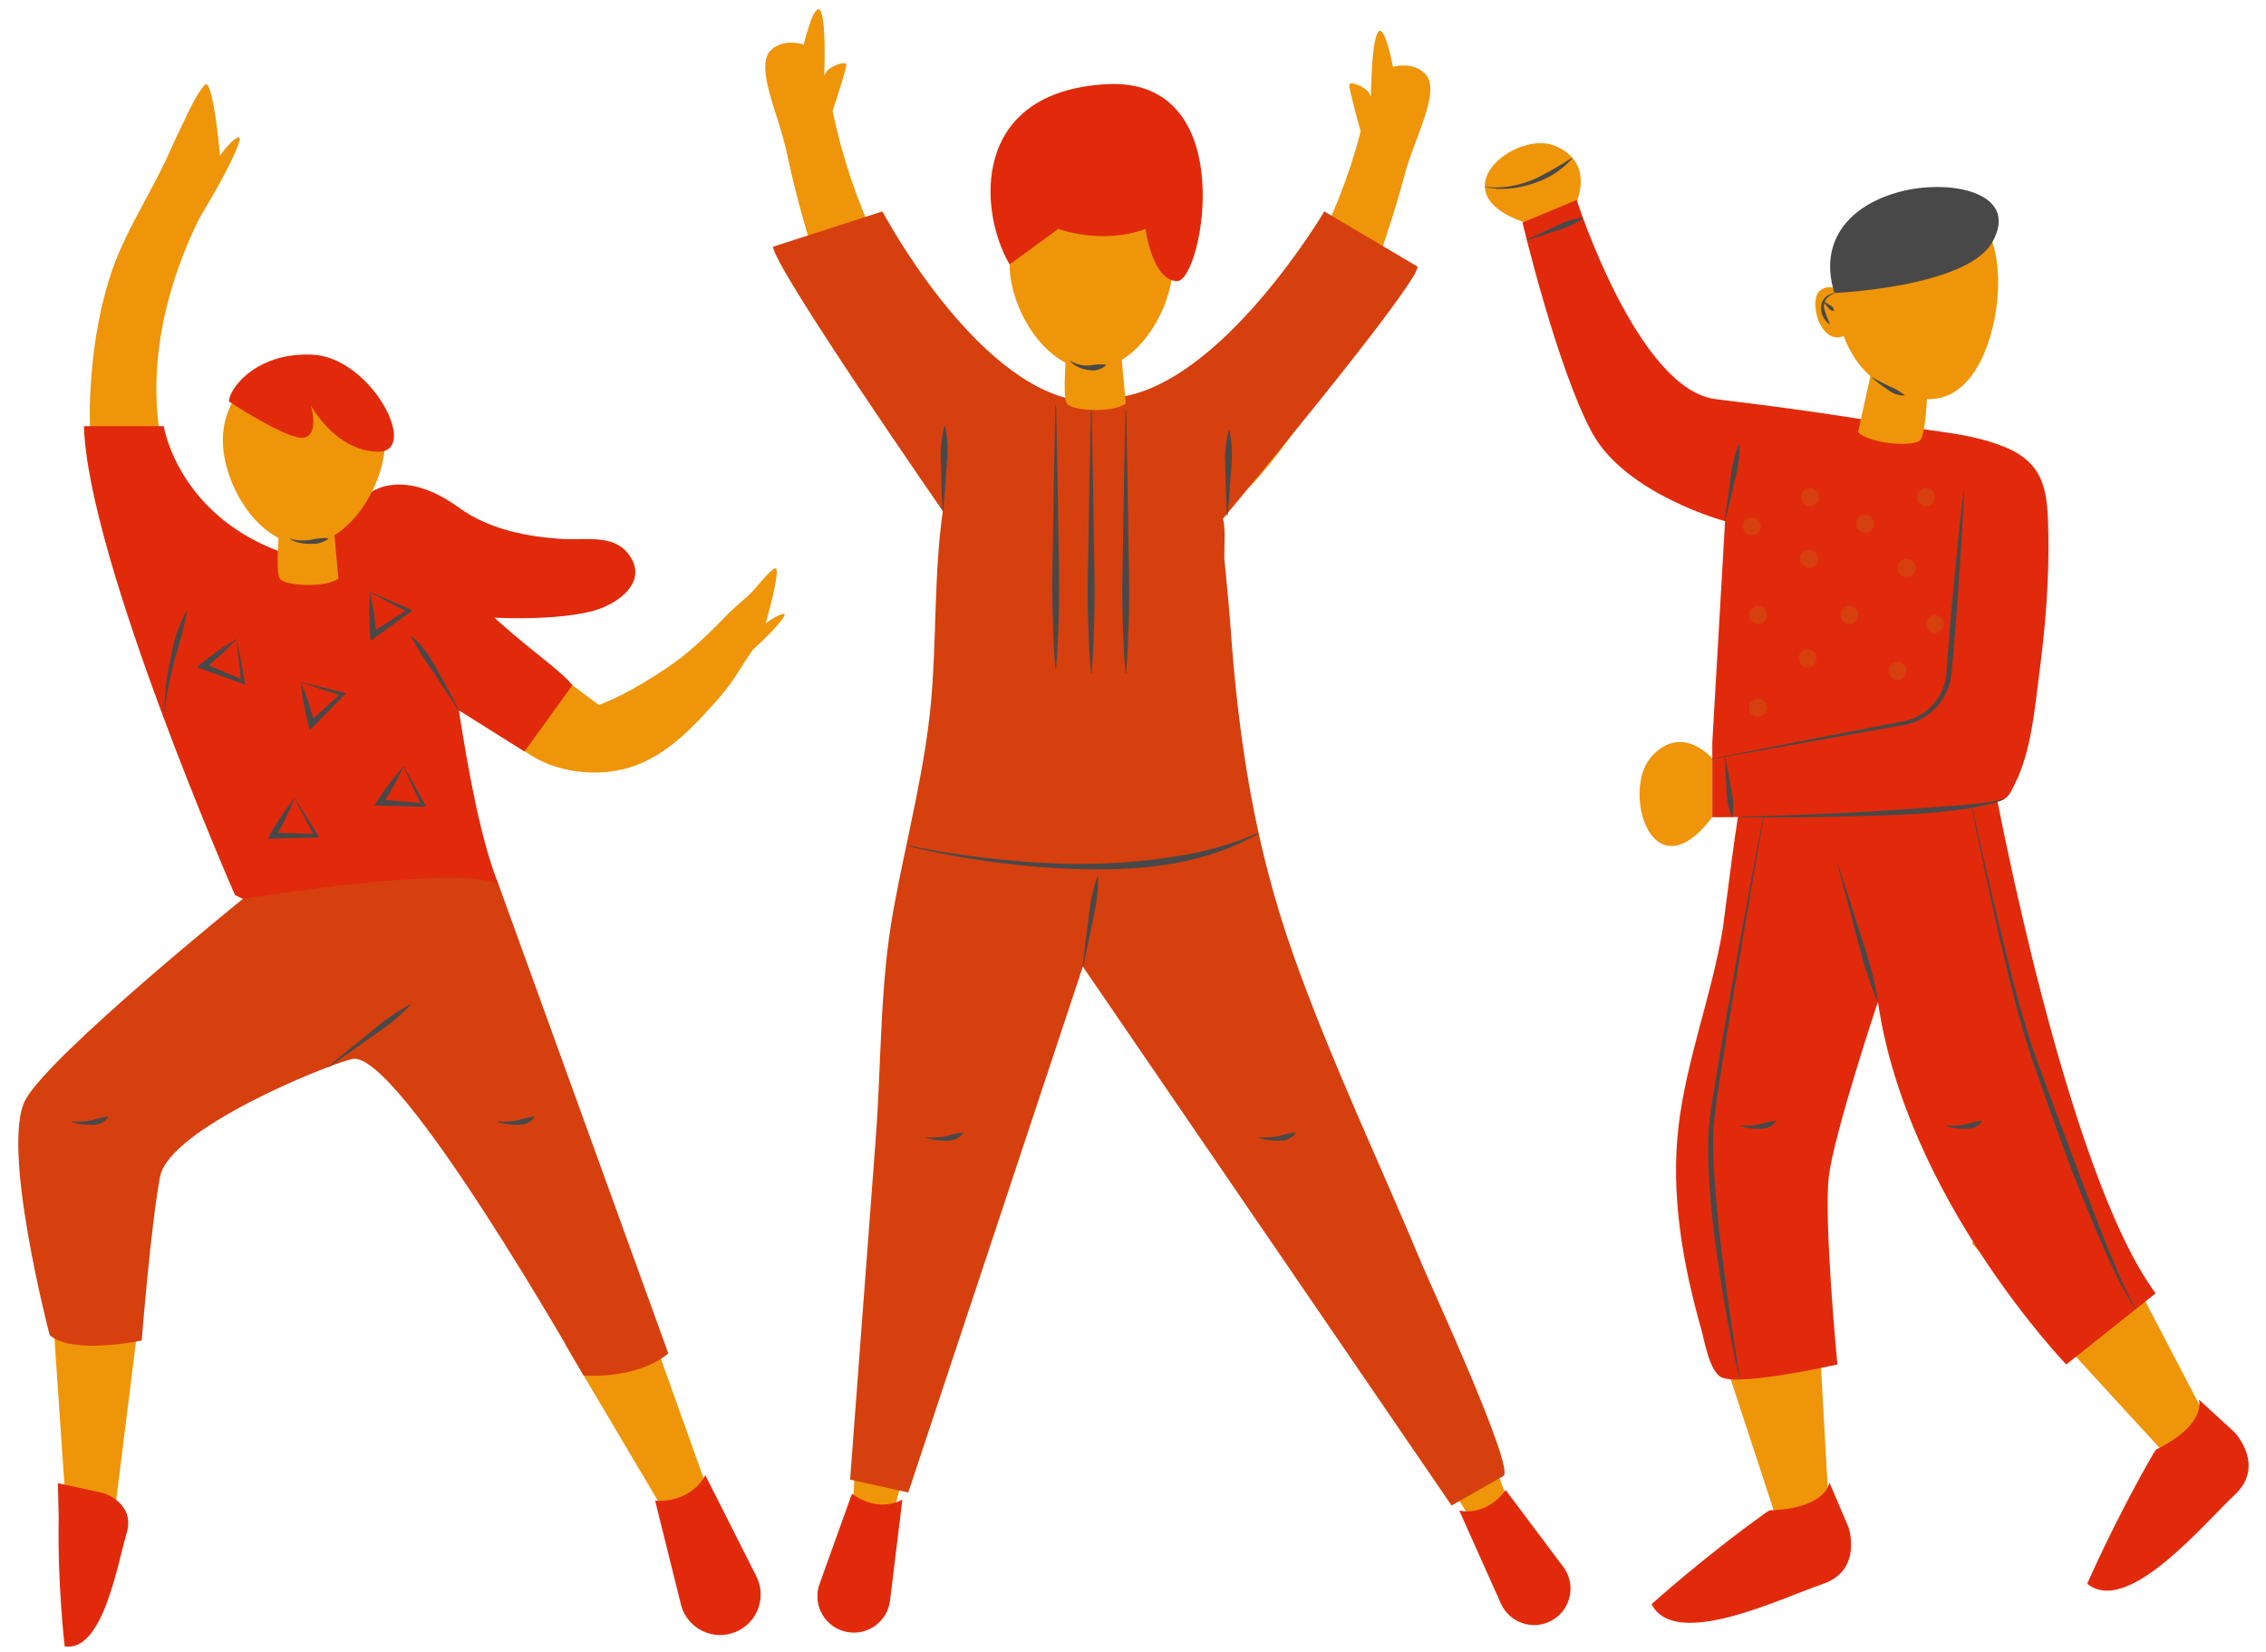 <?xml version="1.0" encoding="UTF-8" standalone="no"?><svg xmlns="http://www.w3.org/2000/svg" xmlns:xlink="http://www.w3.org/1999/xlink" fill="#000000" height="370.5" preserveAspectRatio="xMidYMid meet" version="1" viewBox="-4.1 -2.1 508.0 370.5" width="508" zoomAndPan="magnify"><g><g fill="#ef9509" id="change1_1"><path d="M315.42,14.46c-2.85-2.92-7.24-1.56-7.24-1.56s-1.89-10.14-3.39-7.72c-1.49,2.42-1.55,14.41-1.55,14.41 s0,0-0.5-0.96c-0.5-0.96-4.29-2.87-4.34-1.65c-0.05,0.94,1.72,7.44,2.54,10.39c-2.61,10.11-6.57,20.06-11.56,29.28 c-3.35,6.19-5.27,10.4-11.36,18.39c-3.57,4.69-9.49,8.4-16.46,10.94c-39.65,6.91-53.4-7.81-53.4-7.81l-5.16-6.63 c-5.68-8.3-7.38-12.61-10.4-18.96c-4.51-9.47-7.95-19.6-10.04-29.84c0.97-2.91,3.07-9.31,3.07-10.25c0-1.22-3.88,0.48-4.42,1.42 c-0.54,0.94-0.54,0.94-0.54,0.94s0.55-11.98-0.82-14.47s-3.78,7.53-3.78,7.53s-4.31-1.59-7.3,1.19c-2.22,2.06-1.1,6.8-0.45,9.28 c1.22,4.68,3.02,9.2,4,13.93c0.63,3.02,1.34,6.03,2.11,9.02c1.84,7.17,3.99,14.25,6.44,21.24c5.06,14.39,11.31,29.14,20.99,41.08 c1.38,1.7,2.84,3.34,4.41,4.88c9.59,9.4,5.93-10.08,8.61-9.07c0,0,29.97,10.97,29.97,10.97l19.76-8.63 c1.63,6.25,3.56,13.63,3.56,13.63c-0.04-0.14,2.68-4.69,3.09-5.04c1.65-1.45,4.24-2.62,5.71-4.26 c10.28-11.43,17.84-24.78,23.63-38.89c2.81-6.84,5.32-13.82,7.52-20.88c0.92-2.95,1.79-5.91,2.57-8.9 c1.23-4.67,3.25-9.1,4.72-13.71C316.17,21.31,317.54,16.64,315.42,14.46z" fill="inherit"/><path d="M187.96 319.34L187.11 335.8 196.26 336.79 199.71 323.94z" fill="inherit"/><path d="M328.47 319.45L334.11 334.92 325.67 338.56 318.58 327.3z" fill="inherit"/></g><g id="change2_3"><path d="M314.85,281.81c-9.69-23.26-20.59-46.04-29.01-69.81c-8.63-24.35-12.29-48.09-14.09-73.71 c-0.35-4.99-0.91-9.95-1.35-14.93c-0.14-1.51,0.4-8.28-0.49-9.3c0,0,0.15,0.17,0.15,0.17s43.24-51.83,43.67-56.52l-20.94-12.4 c0,0-23.28,39.4-46.87,41.75l0.59,0.66c-2.3,0.05-4.51,0.09-6.67,0.07c-0.71-0.01-1.42-0.02-2.11-0.04 c-23.44-3.53-44.01-42.44-44.01-42.44l-24.51,7.91c0.19,4.7,38.05,59.28,38.05,59.28c-1.99,14.07-1.37,28.23-2.6,42.38 c-1.35,15.47-5.58,31.24-8.42,46.77c-3.12,17.05-2.71,34.15-4,51.38c-0.84,11.12-1.67,22.25-2.51,33.37 c-1.09,14.42-2.16,28.84-3.25,43.27l13.04,2.9l39.14-117.92l82.66,120.84l11.62-6.62C335.65,327.31,316.29,285.27,314.85,281.81z" fill="#d6400e"/></g><g fill="#ef9509" id="change1_4"><path d="M258.83,57.2c0,10.1-8.19,23.49-18.29,23.49S222.24,67.3,222.24,57.2s8.19-18.29,18.29-18.29 S258.83,47.1,258.83,57.2z" fill="inherit"/><path d="M235.07,75.91c0,0-1.1,10.82,0,12.48c1.1,1.65,10.28,2.2,13.21,0l-1.46-15.96L235.07,75.91z" fill="inherit"/></g><g id="change3_2"><path d="M186.9,332.83l-7.4,20.62c-1.41,4.62,1.48,9.44,6.22,10.38l0,0c4.66,0.93,9.13-2.3,9.71-7.02l2.77-22.66 C198.19,334.15,193.08,337.39,186.9,332.83z" fill="#e12a0b"/></g><g id="change3_3"><path d="M333.44,332.02l13.15,17.53c2.7,4,1.36,9.46-2.88,11.76l0,0c-4.18,2.26-9.4,0.49-11.34-3.85l-9.32-20.84 C323.05,336.61,328.89,338.2,333.44,332.02z" fill="#e12a0b"/></g><g id="change4_34"><path d="M235.93,78.83c0.57,0.39,1.22,0.65,1.87,0.81c0.65,0.17,1.32,0.24,1.97,0.23c0.67-0.01,1.3-0.2,1.96-0.23 c0.34,0,0.66-0.05,1.01-0.03c0.35-0.01,0.7-0.01,1.09,0.05l0.04,0.12c-0.55,0.54-1.24,0.87-1.95,1.07 c-0.72,0.21-1.49,0.09-2.22-0.01c-0.74-0.12-1.46-0.33-2.12-0.63c-0.66-0.34-1.28-0.74-1.74-1.29L235.93,78.83z" fill="#494848"/></g><g id="change4_3"><path d="M203.55,252.9c1.42,0.11,2.85,0.07,4.2-0.17c0.69-0.12,1.3-0.41,1.96-0.52c0.66-0.13,1.29-0.29,2.07-0.41 l0.07,0.1c-0.41,0.68-1.06,1.16-1.77,1.46c-0.71,0.31-1.49,0.31-2.24,0.33c-1.49,0.01-2.95-0.2-4.32-0.69L203.55,252.9z" fill="#494848"/></g><g id="change4_4"><path d="M278.07,252.9c1.42,0.11,2.85,0.07,4.2-0.17c0.69-0.12,1.3-0.41,1.96-0.52c0.66-0.13,1.29-0.29,2.07-0.41 l0.07,0.1c-0.41,0.68-1.06,1.16-1.77,1.46c-0.71,0.31-1.49,0.31-2.24,0.33c-1.49,0.01-2.95-0.2-4.32-0.69L278.07,252.9z" fill="#494848"/></g><g id="change4_5"><path d="M238.59,214.64l0.6-5.09l0.66-5.08c0.23-1.69,0.35-3.4,0.71-5.07c0.36-1.67,0.77-3.33,1.38-4.96l0.12,0.02 c0.05,1.73-0.09,3.44-0.3,5.14c-0.19,1.7-0.63,3.35-0.95,5.03l-1.02,5.02l-1.08,5.01L238.59,214.64z" fill="#494848"/></g><g id="change3_4"><path d="M222.24,57.2l10.91-7.97c0,0,9.85,3.66,19.55,0c0,0,1.52,11.73,7.14,11.7 c5.62-0.03,14.54-45.88-15.96-44.15S215.27,45.33,222.24,57.2z" fill="#e12a0b"/></g><g id="change4_17"><path d="M199.73,187.53c6.5,1.37,13.08,2.33,19.68,3.03c6.6,0.69,13.23,1.1,19.85,1.05 c3.31-0.03,6.62-0.16,9.91-0.45c3.29-0.28,6.57-0.62,9.83-1.16c6.53-0.95,12.92-2.69,19.01-5.37l0.07,0.13 c-5.73,3.47-12.26,5.49-18.83,6.72c-1.65,0.3-3.31,0.52-4.97,0.74c-1.67,0.17-3.33,0.34-5,0.42c-3.34,0.2-6.68,0.24-10.02,0.17 c-6.68-0.1-13.33-0.66-19.93-1.5c-6.6-0.89-13.16-2.05-19.63-3.62L199.73,187.53z" fill="#494848"/></g><g id="change4_6"><path d="M207.19,112.51c-0.16-3.18-0.24-6.36-0.31-9.54c-0.03-1.59-0.19-3.18-0.04-4.77 c0.14-1.59,0.33-3.17,0.78-4.75l0.15,0c0.38,1.6,0.5,3.19,0.57,4.78c0.07,1.59-0.16,3.17-0.26,4.76c-0.21,3.17-0.44,6.34-0.74,9.51 L207.19,112.51z" fill="#494848"/></g><g id="change4_7"><path d="M270.94,113.51c-0.16-3.18-0.24-6.36-0.31-9.54c-0.03-1.59-0.19-3.18-0.04-4.77 c0.14-1.59,0.33-3.17,0.78-4.75l0.15,0c0.38,1.6,0.5,3.19,0.57,4.78c0.07,1.59-0.16,3.17-0.26,4.76c-0.21,3.17-0.44,6.34-0.74,9.51 L270.94,113.51z" fill="#494848"/></g><g id="change4_8"><path d="M240.61,89.84l0.3,14.76l0.22,14.76c0.08,4.92,0.25,9.84,0.15,14.76c-0.14,4.92-0.25,9.84-0.68,14.76h-0.15 c-0.43-4.92-0.54-9.84-0.68-14.76c-0.1-4.92,0.07-9.84,0.15-14.76l0.23-14.76l0.3-14.76H240.61z" fill="#494848"/></g><g id="change4_9"><path d="M248.36,89.84l0.3,14.76l0.22,14.76c0.08,4.92,0.25,9.84,0.15,14.76c-0.14,4.92-0.25,9.84-0.68,14.76h-0.15 c-0.43-4.92-0.54-9.84-0.68-14.76c-0.1-4.92,0.07-9.84,0.15-14.76l0.23-14.76l0.3-14.76H248.36z" fill="#494848"/></g><g id="change4_10"><path d="M232.66,88.84l0.3,14.76l0.22,14.76c0.08,4.92,0.25,9.84,0.15,14.76c-0.14,4.92-0.25,9.84-0.68,14.76h-0.15 c-0.43-4.92-0.54-9.84-0.68-14.76c-0.1-4.92,0.07-9.84,0.15-14.76l0.23-14.76l0.3-14.76H232.66z" fill="#494848"/></g><g><g id="change5_6"><path d="M78.7,108.54c0,0,7.18-6.17,20.13,3.22c6.73,4.88,15.38,6.56,23.53,7.01c4.59,0.26,10.74-1.02,14.12,2.99 c5.37,6.39-2.09,11.72-7.85,13.19c-18.25,4.66-68.85-1.1-65.57-15.88S78.7,108.54,78.7,108.54z" fill="#e12a0b"/></g><g><g id="change1_10"><path d="M116.96,146.11l13.18,9.87c3.38-1.3,6.63-2.95,9.73-4.81c8.74-5.22,12.19-8.38,19.27-15.62 c2.1-2.15,4.18-3.53,6.15-5.81c0.32-0.36,4.08-5,4.6-4.34c0.89,1.12-2.34,12.27-2.34,12.27s2.81-2.09,4.07-2.1 c1.14-0.01-3.14,4.64-6.92,7.98c-3.93,5.77-4.33,7.27-9,12.45c-6.94,7.7-14.26,14.8-25.54,15.11 c-10.59,0.29-18.88-4.37-24.17-13L116.96,146.11z" fill="#ef9509"/></g><g id="change1_3"><path d="M45.87,37.65c2.5-4.69,4.6-9.31,3.46-8.96c-1.58,0.48-4.11,4.1-4.11,4.1s-1.3-14.92-2.97-15.97 c-0.18-0.11-0.41,0.04-0.67,0.36c-1.78,2.2-2.98,4.9-4.22,7.43c-1.23,2.52-2.42,5.06-3.56,7.63 c-4.22,9.43-10.31,18.16-13.36,28.06c-1.89,6.08-3.09,12.35-3.75,18.67c-0.67,6.42-0.93,13.01-0.3,19.45 c0.28,10.43,17.33,5.51,17.33,5.51c-7.02-22.9,0.86-44.91,6.79-56.91c0.34-0.6,3.16-5.44,3.51-6.03 C44.64,39.92,45.26,38.78,45.87,37.65z" fill="#ef9509"/></g><g id="change1_5"><path d="M122.59 299.31L144.53 336.33 154.23 331.05 140.37 292.22z" fill="#ef9509"/></g><g id="change1_7"><path d="M7.79 293.27L10.71 336.2 21.75 335.87 26.86 294.94z" fill="#ef9509"/></g></g><g><g id="change3_1"><path d="M124.21,151.56c-2.26-3.16-12-9.75-18.88-16.52c-6.15-6.05-14.4-9.48-23.02-9.55 c-44.81-0.31-49.7-32.03-49.7-32.03H14.72c0.83,29.72,33.85,105.12,33.85,105.12c23.39,12.38,59.17-2.18,59.17-2.18 c-3.77-9.15-6.78-24.85-8.96-39.21l14.7,9.23L124.21,151.56z" fill="#e12a0b"/></g><g id="change1_9"><path d="M82.26,96.61c0,10.05-8.14,23.37-18.2,23.37s-18.2-13.31-18.2-23.37c0-10.05,8.14-18.2,18.2-18.2 S82.26,86.56,82.26,96.61z" fill="#ef9509"/></g><g id="change1_2"><path d="M58.63,115.23c0,0-1.09,10.77,0,12.41s10.22,2.19,13.14,0l-1.46-15.88L58.63,115.23z" fill="#ef9509"/></g></g><g><g id="change2_2"><path d="M107.73,196.4c-7.45-5.07-57.38,3.06-57.38,3.06s-42.9,34.63-48.69,44.95 c-5.78,10.32,5.37,52.84,5.37,52.84c4.95,4.54,20.64,1.24,20.64,1.24s2.06-26.01,4.12-36.74c2.06-10.73,36.91-24.89,43.02-26.38 c10.28-2.51,51.92,70.97,51.92,70.97s11.77,1.03,19-4.95L107.73,196.4z" fill="#d6400e"/></g></g><g id="change4_33"><path d="M32.77,157.52c-0.04-1.94,0.11-3.87,0.32-5.81c0.23-1.93,0.55-3.84,0.93-5.75 c0.39-1.9,0.74-3.82,1.37-5.66c0.63-1.84,1.37-3.64,2.33-5.35l0.11,0.04c-0.16,0.97-0.36,1.92-0.6,2.85 c-0.2,0.95-0.46,1.87-0.69,2.81c-0.46,1.86-1.11,3.68-1.59,5.53s-0.92,3.73-1.27,5.62c-0.36,1.89-0.67,3.8-0.8,5.72L32.77,157.52 z" fill="#494848"/></g><g id="change4_14"><path d="M98.72,157.29c-1.82-2.79-3.63-5.6-5.47-8.36c-0.92-1.38-1.94-2.71-2.79-4.12 c-0.87-1.41-1.65-2.86-2.57-4.25l0.08-0.09c0.72,0.46,1.35,1.07,1.91,1.7c0.58,0.62,1.09,1.29,1.59,1.96 c1.01,1.35,1.77,2.85,2.6,4.29c1.66,2.9,3.25,5.83,4.75,8.81L98.72,157.29z" fill="#494848"/></g><g id="change4_13"><path d="M60.97,118.61c0.65,0.32,1.37,0.43,2.08,0.47c0.71,0.05,1.42,0.02,2.13-0.08c0.71-0.08,1.4-0.32,2.11-0.36 c0.36-0.04,0.72-0.07,1.09-0.07c0.36-0.02,0.74-0.02,1.14,0.03l0.03,0.1c-0.63,0.48-1.33,0.76-2.06,0.98 c-0.73,0.2-1.5,0.18-2.26,0.17c-0.76-0.01-1.52-0.08-2.26-0.25c-0.73-0.18-1.47-0.42-2.07-0.9L60.97,118.61z" fill="#494848"/></g><g id="change4_32"><path d="M69.43,237.11l4.47-3.7l4.51-3.65c1.51-1.21,2.95-2.5,4.55-3.6c1.59-1.1,3.21-2.17,4.95-3.07l0.07,0.1 c-1.34,1.43-2.8,2.71-4.29,3.94c-1.49,1.24-3.12,2.28-4.69,3.4l-4.73,3.36l-4.76,3.31L69.43,237.11z" fill="#494848"/></g><g id="change4_11"><path d="M107.47,249.34c1.42,0.11,2.83,0.07,4.18-0.17c0.68-0.12,1.29-0.41,1.94-0.51 c0.66-0.13,1.28-0.29,2.06-0.41l0.07,0.1c-0.41,0.67-1.06,1.15-1.76,1.46c-0.71,0.31-1.49,0.31-2.22,0.33 c-1.49,0.01-2.94-0.2-4.3-0.68L107.47,249.34z" fill="#494848"/></g><g id="change4_1"><path d="M11.92,249.34c1.42,0.11,2.83,0.07,4.18-0.17c0.68-0.12,1.3-0.41,1.94-0.51 c0.66-0.13,1.28-0.29,2.06-0.41l0.07,0.1c-0.41,0.67-1.06,1.15-1.76,1.46c-0.71,0.31-1.49,0.31-2.22,0.33 c-1.49,0.01-2.94-0.2-4.3-0.68L11.92,249.34z" fill="#494848"/></g><g><g id="change5_3"><path d="M142.77,334.41l5.88,23.66c1.55,5.14,7.2,7.82,12.16,5.77l0,0c4.89-2.02,7.03-7.77,4.64-12.49 l-11.43-22.68C154.03,328.67,151.3,334.83,142.77,334.41z" fill="#e12a0b"/></g><g id="change5_1"><path d="M19.03,332.69c0,0,7.32,2.17,5.25,9.06s-5.29,26.65-13.88,25.32c0,0-1.64-14.03-1.34-28.75l-0.18-7.84 L19.03,332.69z" fill="#e12a0b"/></g></g><g id="change5_2"><path d="M47.25,87.95c0,0,13.48,8.89,16.89,8.07c3.41-0.83,1.44-7.23,1.44-7.23s5.51,10.28,15.05,10.4 s-1.47-21.14-14.65-21.76C52.78,76.82,47.01,85.66,47.25,87.95z" fill="#e12a0b"/></g></g><g><g fill="#ef9509" id="change1_8"><path d="M402.46 274.6L405.87 335.54 394.29 338.87 374.11 277.35z" fill="inherit"/><path d="M462.62 262.46L490.87 316.56 481.7 324.37 437.93 276.67z" fill="inherit"/><path d="M379.75,168c0,0-6.68-8.03-13.59-0.48c-6.9,7.55,0.05,31.44,13.59,13.63L379.75,168z" fill="inherit"/><path d="M349.21,43.46c0,0,4.4-8.91-4.56-12.8S317.84,41.25,338,47.88L349.21,43.46z" fill="inherit"/></g><g id="change5_4"><path d="M443.14,174.61c0,0,15.97,86.3,36.02,113.3l-20.04,15.95c0,0-35.81-37.2-42.22-81.32 c0,0-9.83,29.38-11,39.2c-1.18,9.82,1.91,42.13,1.91,42.13s-21.9,4.91-26,2.86c-2.7-1.35-3.79-8.18-4.49-10.67 c-4.18-14.74-6.91-30.18-5.13-45.52c1.76-15.11,7.5-29.52,9.95-44.53c0.3-1.82,3.51-28.49,4.17-28.53 C386.3,177.47,443.14,174.61,443.14,174.61z" fill="#e12a0b"/></g><g id="change3_5"><path d="M349.37,42.73c0,0,13.62,42.56,31.21,44.68c13.71,1.65,27.41,3.51,41.02,5.9 c8.11,1.43,16.64,1.74,24.29,5.07c8.83,3.85,9.05,10.57,9.22,19.31c0.19,10.36-0.67,20.78-2.01,31.04 c-1.05,7.96-1.79,17.6-5.48,24.89c-0.61,1.19-1.15,2.74-2.4,3.44c-7.36,4.09-65.45,4.09-65.45,4.09v-16.77l2.86-49.61 c0,0-22.37-6.02-29.86-19.93c-7.87-14.61-15.55-47.04-15.55-47.04L349.37,42.73z" fill="#e12a0b"/></g><g fill="#e12a0b" id="change5_5"><path d="M391.87,337.03l0.76-0.46c12.95-0.44,13.38-6.28,13.38-6.28l0,0l4.29,10.05c0,0,3.32,9.67-5.79,12.75 c-9.11,3.08-33.13,14.91-38.35,4.51C366.17,357.59,377.64,347.21,391.87,337.03z" fill="inherit"/><path d="M478.74,323.69l0.5-0.73c11.62-5.75,9.6-11.24,9.6-11.24l0,0l8.05,7.38c0,0,7.01,7.44-0.01,14 c-7.02,6.57-24.03,27.25-33.06,19.93C463.81,353.03,469.98,338.84,478.74,323.69z" fill="inherit"/></g><g id="change4_18"><path d="M379.75,168l24.76-4.86l12.39-2.4l6.19-1.2c1.96-0.47,3.82-1.44,5.31-2.81c1.5-1.36,2.62-3.11,3.28-5.01 c0.34-0.97,0.51-1.92,0.59-2.96l0.23-3.15c0.31-4.19,0.65-8.39,1.02-12.58c0.79-8.37,1.56-16.75,2.58-25.11l0.12,0.01 c-0.34,8.41-0.93,16.81-1.5,25.21c-0.31,4.19-0.65,8.39-1.03,12.58l-0.29,3.14c-0.11,1.06-0.32,2.18-0.71,3.2 c-0.75,2.06-2,3.94-3.65,5.37c-1.63,1.46-3.63,2.47-5.77,2.94l-6.22,1.11l-12.43,2.22l-24.86,4.39L379.75,168z" fill="#494848"/></g><g id="change4_19"><path d="M407.99,191.77l2.47,7.62l2.41,7.64c0.81,2.54,1.68,5.07,2.36,7.66c0.67,2.58,1.29,5.19,1.72,7.84 l-0.11,0.03c-1.07-2.47-1.93-5-2.76-7.54c-0.82-2.54-1.44-5.14-2.12-7.72l-2.06-7.74l-2.01-7.76L407.99,191.77z" fill="#494848"/></g><g id="change4_20"><path d="M432.09,250.25c1.4,0.11,2.8,0.07,4.14-0.17c0.67-0.12,1.28-0.41,1.93-0.51c0.65-0.13,1.27-0.29,2.04-0.4 l0.07,0.1c-0.41,0.67-1.05,1.14-1.74,1.44c-0.7,0.31-1.48,0.31-2.2,0.33c-1.47,0.02-2.91-0.2-4.26-0.67L432.09,250.25z" fill="#494848"/></g><g id="change4_21"><path d="M385.92,250.25c1.4,0.11,2.81,0.07,4.14-0.17c0.67-0.12,1.28-0.41,1.93-0.51c0.65-0.13,1.27-0.29,2.04-0.4 l0.07,0.1c-0.41,0.67-1.05,1.14-1.74,1.44c-0.7,0.31-1.48,0.31-2.2,0.33c-1.47,0.02-2.91-0.2-4.26-0.67L385.92,250.25z" fill="#494848"/></g><g id="change4_22"><path d="M385.82,181.06c4.97-0.13,9.94-0.3,14.91-0.51c4.97-0.19,9.93-0.41,14.89-0.7 c4.96-0.29,9.91-0.7,14.85-1.03c2.48-0.14,4.95-0.36,7.41-0.6c1.23-0.11,2.46-0.26,3.68-0.44c1.22-0.19,2.45-0.37,3.61-0.78 l0.05,0.11c-2.28,1.08-4.79,1.49-7.24,1.94c-2.46,0.41-4.94,0.69-7.42,0.97c-4.96,0.49-9.94,0.63-14.91,0.8 c-4.97,0.17-9.95,0.27-14.92,0.34c-4.97,0.05-9.95,0.06-14.92,0.03L385.82,181.06z" fill="#494848"/></g><g id="change4_23"><path d="M382.56,114.76c0.35-2.92,0.77-5.83,1.18-8.75c0.21-1.45,0.33-2.93,0.68-4.35 c0.35-1.43,0.74-2.85,1.33-4.23l0.12,0.02c0.06,1.5-0.08,2.98-0.27,4.43c-0.18,1.46-0.6,2.88-0.92,4.31 c-0.65,2.87-1.3,5.74-2.02,8.59L382.56,114.76z" fill="#494848"/></g><g id="change4_24"><path d="M391.27,181.16c-1.82,10.43-3.6,20.86-5.35,31.3c-1.75,10.44-3.51,20.88-5.04,31.34 c-0.2,1.3-0.36,2.62-0.54,3.93c-0.17,1.31-0.23,2.6-0.34,3.91l-0.04,3.94l0.13,3.95c0.15,2.63,0.33,5.26,0.59,7.89 c0.1,1.32,0.24,2.63,0.38,3.94c0.14,1.31,0.27,2.63,0.43,3.94c1.16,10.51,2.77,20.96,4.39,31.43l-0.12,0.02 c-2.3-10.34-4.09-20.79-5.47-31.31c-0.65-5.27-1.17-10.55-1.39-15.86l-0.08-3.99l0.1-4c0.13-1.33,0.22-2.68,0.41-3.99 c0.2-1.31,0.38-2.62,0.6-3.93c1.65-10.47,3.53-20.88,5.4-31.3c1.9-10.41,3.85-20.82,5.82-31.22L391.27,181.16z" fill="#494848"/></g><g id="change4_25"><path d="M437.99,178.63c2.1,9.69,4.3,19.37,6.66,29.01c1.17,4.82,2.37,9.63,3.68,14.41 c1.3,4.79,2.7,9.52,4.42,14.17c3.38,9.33,6.9,18.6,10.39,27.87c1.73,4.65,3.53,9.26,5.38,13.86l1.41,3.44l1.48,3.41 c1.03,2.24,2.04,4.52,3.38,6.6l-0.1,0.07c-2.88-4.08-4.89-8.67-6.94-13.18c-2.02-4.54-3.87-9.15-5.73-13.75 c-3.65-9.23-6.92-18.61-10.17-27.99c-1.67-4.68-3.02-9.49-4.27-14.29c-1.25-4.81-2.4-9.63-3.51-14.47 c-2.2-9.68-4.25-19.39-6.19-29.12L437.99,178.63z" fill="#494848"/></g><g id="change4_26"><path d="M338.17,51.67c2.03-1,4.08-1.94,6.14-2.88c1.03-0.47,2.02-1.03,3.1-1.36c1.08-0.34,2.17-0.63,3.34-0.74 l0.05,0.11c-0.93,0.73-1.92,1.26-2.94,1.74c-1.02,0.5-2.12,0.77-3.19,1.13c-2.14,0.73-4.28,1.44-6.44,2.1L338.17,51.67z" fill="#494848"/></g><g id="change4_27"><path d="M328.79,39.71c1.74,0.33,3.53,0.26,5.27,0.01c1.74-0.25,3.45-0.72,5.08-1.35 c0.81-0.35,1.62-0.68,2.38-1.12c0.79-0.38,1.53-0.85,2.3-1.25c0.4-0.19,0.77-0.43,1.14-0.66c0.38-0.22,0.75-0.45,1.15-0.67 c0.75-0.47,1.49-0.96,2.28-1.4l0.07,0.07c-0.61,0.65-1.25,1.3-1.93,1.89c-0.71,0.55-1.4,1.14-2.18,1.61 c-1.51,1.01-3.22,1.68-4.93,2.27c-1.72,0.55-3.5,0.95-5.3,1.09c-1.8,0.12-3.61,0.06-5.36-0.41L328.79,39.71z" fill="#494848"/></g><g id="change4_28"><path d="M382.68,167.52c0.45,2.25,0.84,4.51,1.22,6.76c0.19,1.13,0.47,2.24,0.52,3.39 c0.05,1.15,0.06,2.3-0.14,3.47l-0.12,0.01c-0.46-1.1-0.73-2.22-0.94-3.34c-0.22-1.13-0.2-2.28-0.28-3.42 c-0.15-2.28-0.3-4.57-0.38-6.86L382.68,167.52z" fill="#494848"/></g><g fill="#ef9509" id="change1_6"><path d="M428.08,83.36c0,0-0.27,11.6-1.66,13.2c-1.38,1.6-11.16,0.97-13.97-1.75l3.67-16.69L428.08,83.36z" fill="inherit"/><path d="M409.89,64.97c0,0-2.58-4.23-5.79-2.05c-3.22,2.18,0.25,13.87,6.1,9.78 C416.05,68.62,409.89,64.97,409.89,64.97z" fill="inherit"/><path d="M442.56,52.17c3,9.27,0.41,22.58-4.05,29.11c-4.02,5.88-8.82,7.29-15.64,5.22 c-5.03-1.52-10.78-5.19-13.85-13.75c-1.76-4.91-1.52-11.52-0.03-16.41C413.14,42.79,437.29,35.86,442.56,52.17z" fill="inherit"/></g><g fill="#494848" id="change4_15"><path d="M407.15,63.68c-0.67,0.23-1.3,0.63-1.73,1.15c-0.45,0.51-0.65,1.17-0.62,1.82 c0.01,0.67,0.33,1.28,0.53,1.92l0.37,0.98c0.15,0.33,0.27,0.67,0.37,1.03l-0.07,0.05c-0.29-0.25-0.55-0.51-0.79-0.79 c-0.25-0.29-0.42-0.62-0.62-0.95c-0.17-0.34-0.29-0.71-0.37-1.09c-0.05-0.39-0.11-0.78-0.06-1.18c0.05-0.79,0.41-1.56,0.97-2.08 c0.57-0.52,1.28-0.81,2-0.95L407.15,63.68z" fill="inherit"/><path d="M404.73,65.51c0.47,0.25,0.93,0.51,1.36,0.8c0.22,0.14,0.49,0.23,0.65,0.45 c0.16,0.21,0.31,0.45,0.36,0.78l-0.05,0.06c-0.34,0-0.59-0.11-0.83-0.23s-0.37-0.37-0.54-0.57c-0.35-0.39-0.69-0.8-1.01-1.22 L404.73,65.51z" fill="inherit"/></g><g id="change4_29"><path d="M407.14,63.6c0,0,29.71-1.26,35.42-11.43c5.71-10.17-6.92-13.65-17.71-11.91 C414.06,42,402.8,49.37,407.14,63.6z" fill="#494848"/></g><g id="change4_30"><path d="M415.55,82.49c1.23,0.67,2.47,1.32,3.71,1.94c0.62,0.31,1.29,0.52,1.87,0.88 c0.59,0.35,1.15,0.72,1.75,1.15l-0.02,0.1c-0.76,0.09-1.48-0.11-2.16-0.35c-0.68-0.24-1.25-0.7-1.83-1.09 c-1.18-0.78-2.3-1.64-3.37-2.55L415.55,82.49z" fill="#494848"/></g></g><g id="change4_2"><path d="M61.93,176.82l2.64,4.15c0.87,1.37,1.72,2.75,2.56,4.13l0.36,0.58l-0.7,0.02l-4.86,0.13 c-1.62,0.04-3.24,0.13-4.86,0.15l-1.17,0.01l0.57-1.04c0.78-1.42,1.65-2.78,2.54-4.14c0.48-0.75,1-1.48,1.51-2.14 C61.04,178,61.52,177.39,61.93,176.82z M61.93,176.95c-0.4,0.82-0.73,1.62-1.03,2.35c-0.3,0.73-0.59,1.41-0.92,2.06 c-0.73,1.45-1.47,2.89-2.31,4.27l-0.59-1.03c1.62,0.02,3.24,0.11,4.86,0.15l4.86,0.13l-0.35,0.6c-0.78-1.42-1.54-2.85-2.29-4.28 C63.43,179.85,62.73,178.42,61.93,176.95z" fill="#494848"/></g><g id="change4_35"><path d="M78.81,130.6l4.52,1.94c1.49,0.64,2.97,1.3,4.44,1.97l0.62,0.28l-0.57,0.41l-3.94,2.84 c-1.32,0.94-2.6,1.93-3.93,2.86l-0.96,0.67l-0.11-1.19c-0.15-1.61-0.2-3.23-0.23-4.85c-0.02-0.89,0-1.79,0.04-2.62 C78.74,132.08,78.79,131.31,78.81,130.6z M78.88,130.71c0.13,0.9,0.31,1.75,0.47,2.52c0.16,0.78,0.3,1.5,0.4,2.22 c0.21,1.61,0.41,3.22,0.49,4.83l-1.07-0.52c1.35-0.89,2.74-1.73,4.1-2.61l4.09-2.62l0.05,0.69c-1.44-0.74-2.88-1.49-4.31-2.25 C81.75,132.26,80.37,131.47,78.88,130.71z" fill="#494848"/></g><g id="change4_16"><path d="M63.32,150.83l4.78,1.16c1.57,0.39,3.14,0.79,4.71,1.2l0.66,0.17l-0.49,0.5l-3.41,3.46 c-1.14,1.15-2.24,2.34-3.4,3.47l-0.83,0.82l-0.31-1.15c-0.42-1.56-0.74-3.15-1.03-4.75c-0.17-0.87-0.3-1.76-0.4-2.59 C63.5,152.3,63.43,151.53,63.32,150.83z M63.42,150.93c0.28,0.87,0.6,1.67,0.89,2.41c0.29,0.74,0.55,1.42,0.77,2.12 c0.48,1.55,0.94,3.1,1.29,4.68l-1.14-0.33c1.18-1.11,2.41-2.16,3.61-3.26l3.59-3.27l0.17,0.67c-1.54-0.49-3.08-0.99-4.62-1.5 C66.5,151.98,65.01,151.43,63.42,150.93z" fill="#494848"/></g><g id="change4_31"><path d="M48.97,141.16l0.93,4.83c0.3,1.59,0.59,3.18,0.87,4.78l0.12,0.67l-0.66-0.24l-4.57-1.66 c-1.52-0.56-3.06-1.07-4.57-1.64L40,147.48l0.92-0.76c1.25-1.03,2.56-1.98,3.88-2.92c0.72-0.52,1.48-1,2.19-1.44 C47.71,141.93,48.37,141.54,48.97,141.16z M48.92,141.28c-0.67,0.62-1.27,1.24-1.82,1.81c-0.55,0.57-1.07,1.09-1.61,1.58 c-1.21,1.08-2.43,2.14-3.72,3.12l-0.18-1.18c1.5,0.61,2.97,1.29,4.46,1.92l4.47,1.91l-0.54,0.43c-0.2-1.61-0.39-3.22-0.56-4.83 C49.25,144.53,49.12,142.94,48.92,141.28z" fill="#494848"/></g><g id="change4_12"><path d="M86.39,169.67l2.41,4.29c0.79,1.41,1.57,2.84,2.33,4.26l0.32,0.6l-0.7-0.02l-4.86-0.13 c-1.62-0.05-3.24-0.04-4.86-0.11l-1.17-0.05l0.63-1.01c0.86-1.37,1.8-2.69,2.77-3.99c0.52-0.72,1.08-1.42,1.62-2.06 C85.44,170.8,85.95,170.22,86.39,169.67z M86.38,169.8c-0.44,0.8-0.81,1.58-1.16,2.29c-0.34,0.72-0.67,1.37-1.03,2.01 c-0.81,1.41-1.63,2.8-2.54,4.14l-0.54-1.06c1.62,0.11,3.23,0.29,4.84,0.42l4.84,0.4l-0.38,0.58c-0.7-1.46-1.38-2.93-2.06-4.4 C87.72,172.78,87.1,171.31,86.38,169.8z" fill="#494848"/></g></g><g fill="#d6400e" id="change2_1"><circle cx="388.64" cy="115.91" fill="inherit" r="2.01"/><circle cx="401.47" cy="123.23" fill="inherit" r="2.01"/><circle cx="410.53" cy="135.83" fill="inherit" r="2.01"/><circle cx="401.12" cy="145.53" fill="inherit" r="2.01"/><circle cx="390.01" cy="135.83" fill="inherit" r="2.01"/><circle cx="429.67" cy="137.84" fill="inherit" r="2.01"/><circle cx="421.3" cy="148.35" fill="inherit" r="2.01"/><circle cx="390.01" cy="156.58" fill="inherit" r="2.01"/><circle cx="423.31" cy="125.24" fill="inherit" r="2.01"/><circle cx="401.69" cy="109.34" fill="inherit" r="2.01"/><circle cx="413.99" cy="115.34" fill="inherit" r="2.01"/><circle cx="427.66" cy="109.34" fill="inherit" r="2.01"/></g></svg>